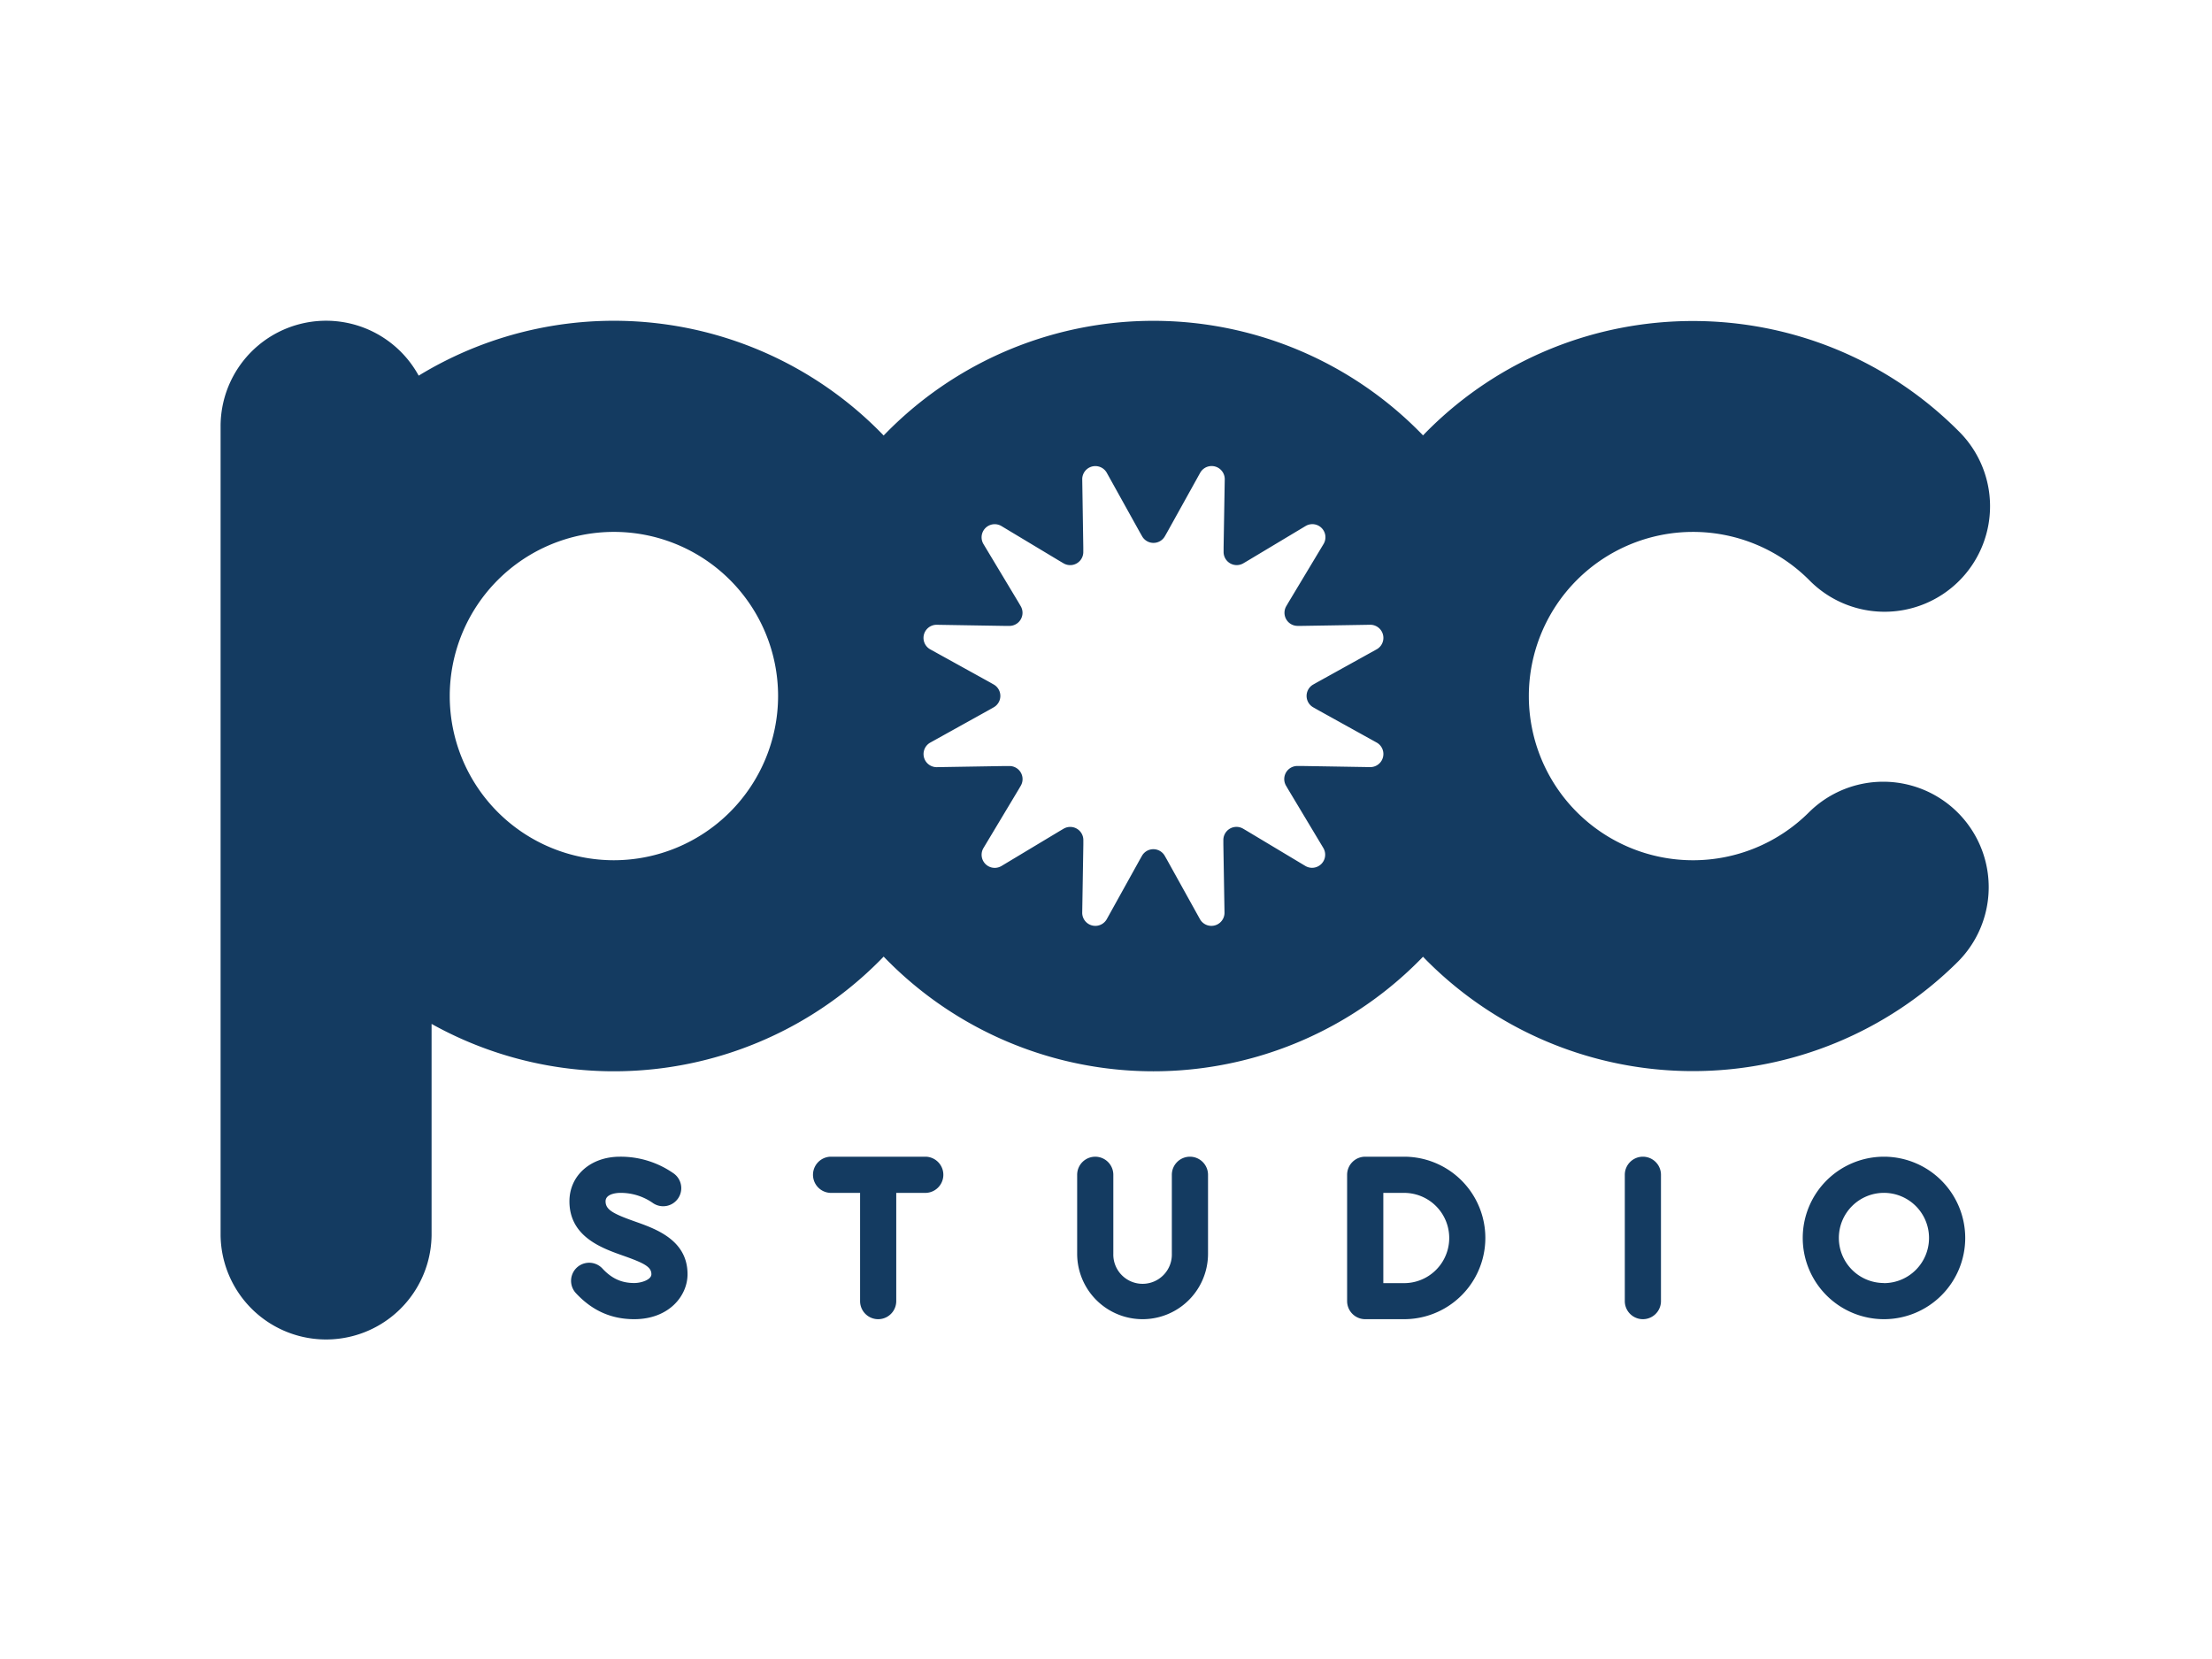 <svg id="Calque_1" data-name="Calque 1" xmlns="http://www.w3.org/2000/svg" viewBox="0 0 1024 768"><defs><style>.cls-1{fill:#143b61;}</style></defs><path class="cls-1" d="M837.46,376a76,76,0,1,1,0-107.53,48.84,48.84,0,1,0,69.06-69.07c-67.73-67.72-177.93-67.73-245.66,0-.71.71-1.4,1.43-2.1,2.15a173.4,173.4,0,0,0-249.69.06A173.39,173.39,0,0,0,193.82,173.9a48.84,48.84,0,0,0-91.7,23.42V571.94a48.84,48.84,0,0,0,97.67,0V474a173.4,173.4,0,0,0,209.28-31.16,173.4,173.4,0,0,0,249.69.06c.7.72,1.39,1.44,2.1,2.15a173.9,173.9,0,0,0,245.66,0A48.83,48.83,0,0,0,837.46,376ZM284.2,398.23a76,76,0,1,1,76-76A76.12,76.12,0,0,1,284.2,398.23ZM600.68,354.6a6.06,6.06,0,0,0-5.3,9.18l1,1.71,16.22,27.05a6.07,6.07,0,0,1-8.32,8.33l-27.06-16.22-1.7-1a6.07,6.07,0,0,0-9.19,5.31l0,2,.53,31.52a6.07,6.07,0,0,1-11.38,3L540.23,398l-1-1.76a6.07,6.07,0,0,0-10.61,0l-1,1.76L512.36,425.5a6.07,6.07,0,0,1-11.37-3l.52-31.52,0-2a6.07,6.07,0,0,0-9.19-5.31l-1.7,1-27,16.22a6.07,6.07,0,0,1-8.33-8.33l16.22-27.05,1-1.71a6.06,6.06,0,0,0-5.3-9.18l-2,0-10.36.17-21.15.35a6.07,6.07,0,0,1-3.05-11.37l27.15-15.08.41-.23,1.76-1a6.07,6.07,0,0,0,0-10.61l-1.76-1-.41-.23L430.63,300.6a6.07,6.07,0,0,1,3.05-11.37l21.15.35,10.36.17,2,0a6.07,6.07,0,0,0,5.3-9.19l-1-1.71-16.22-27a6.07,6.07,0,0,1,8.33-8.32l27,16.22,1.7,1a6.07,6.07,0,0,0,9.19-5.3l0-2L501,221.93a6.07,6.07,0,0,1,11.37-3.05l15.31,27.56,1,1.75a6.06,6.06,0,0,0,10.61,0l1-1.75,15.3-27.56a6.07,6.07,0,0,1,11.38,3.05l-.53,31.51,0,2a6.07,6.07,0,0,0,9.19,5.3l1.7-1,27.06-16.22a6.06,6.06,0,0,1,8.32,8.32l-16.22,27-1,1.71a6.07,6.07,0,0,0,5.3,9.19l2,0,10.43-.17,21.08-.35a6.07,6.07,0,0,1,3,11.37l-27.06,15-.5.27-1.76,1a6.07,6.07,0,0,0,0,10.61l1.76,1,.5.28,27.06,15a6.07,6.07,0,0,1-3,11.37l-21.08-.35-10.43-.17Z"/><path class="cls-1" d="M872.15,535.47a37.61,37.61,0,1,0,37.61,37.61A37.65,37.65,0,0,0,872.15,535.47Zm0,58.48A20.87,20.87,0,1,1,893,573.08,20.89,20.89,0,0,1,872.15,594Z"/><path class="cls-1" d="M650,535.47H632a8.38,8.38,0,0,0-8.38,8.38v58.47a8.38,8.38,0,0,0,8.38,8.37h18a37.61,37.61,0,1,0,0-75.22ZM650,594h-9.62V552.22H650A20.87,20.87,0,0,1,650,594Z"/><path class="cls-1" d="M550.86,535.47a8.38,8.38,0,0,0-8.38,8.38V580.4a13.55,13.55,0,1,1-27.09,0V543.85a8.37,8.37,0,1,0-16.74,0V580.4a30.29,30.29,0,0,0,60.58,0V543.85A8.38,8.38,0,0,0,550.86,535.47Z"/><path class="cls-1" d="M760.54,535.47a8.38,8.38,0,0,0-8.37,8.38v58.47a8.37,8.37,0,1,0,16.74,0V543.85A8.38,8.38,0,0,0,760.54,535.47Z"/><path class="cls-1" d="M428.61,535.47H384.45a8.38,8.38,0,0,0,0,16.75h13.71v50.1a8.37,8.37,0,0,0,16.74,0v-50.1h13.71a8.38,8.38,0,0,0,0-16.75Z"/><path class="cls-1" d="M294,565.49c-10.25-3.63-13.66-5.49-13.66-9.37s6.38-3.9,6.65-3.9A25.88,25.88,0,0,1,302.36,557a8.37,8.37,0,1,0,9.29-13.93A42.65,42.65,0,0,0,287,535.47c-13.56,0-23.39,8.69-23.39,20.65,0,16.37,14.93,21.66,24.82,25.15s13.12,5.22,13.12,8.61c0,2.52-4.62,4.07-7.93,4.07-5.88,0-10.43-2.07-14.75-6.72a8.37,8.37,0,0,0-12.26,11.41c7.54,8.11,16.38,12.05,27,12.05,16,0,24.67-10.72,24.67-20.81C318.29,574.08,303.68,568.91,294,565.49Z"/></svg>